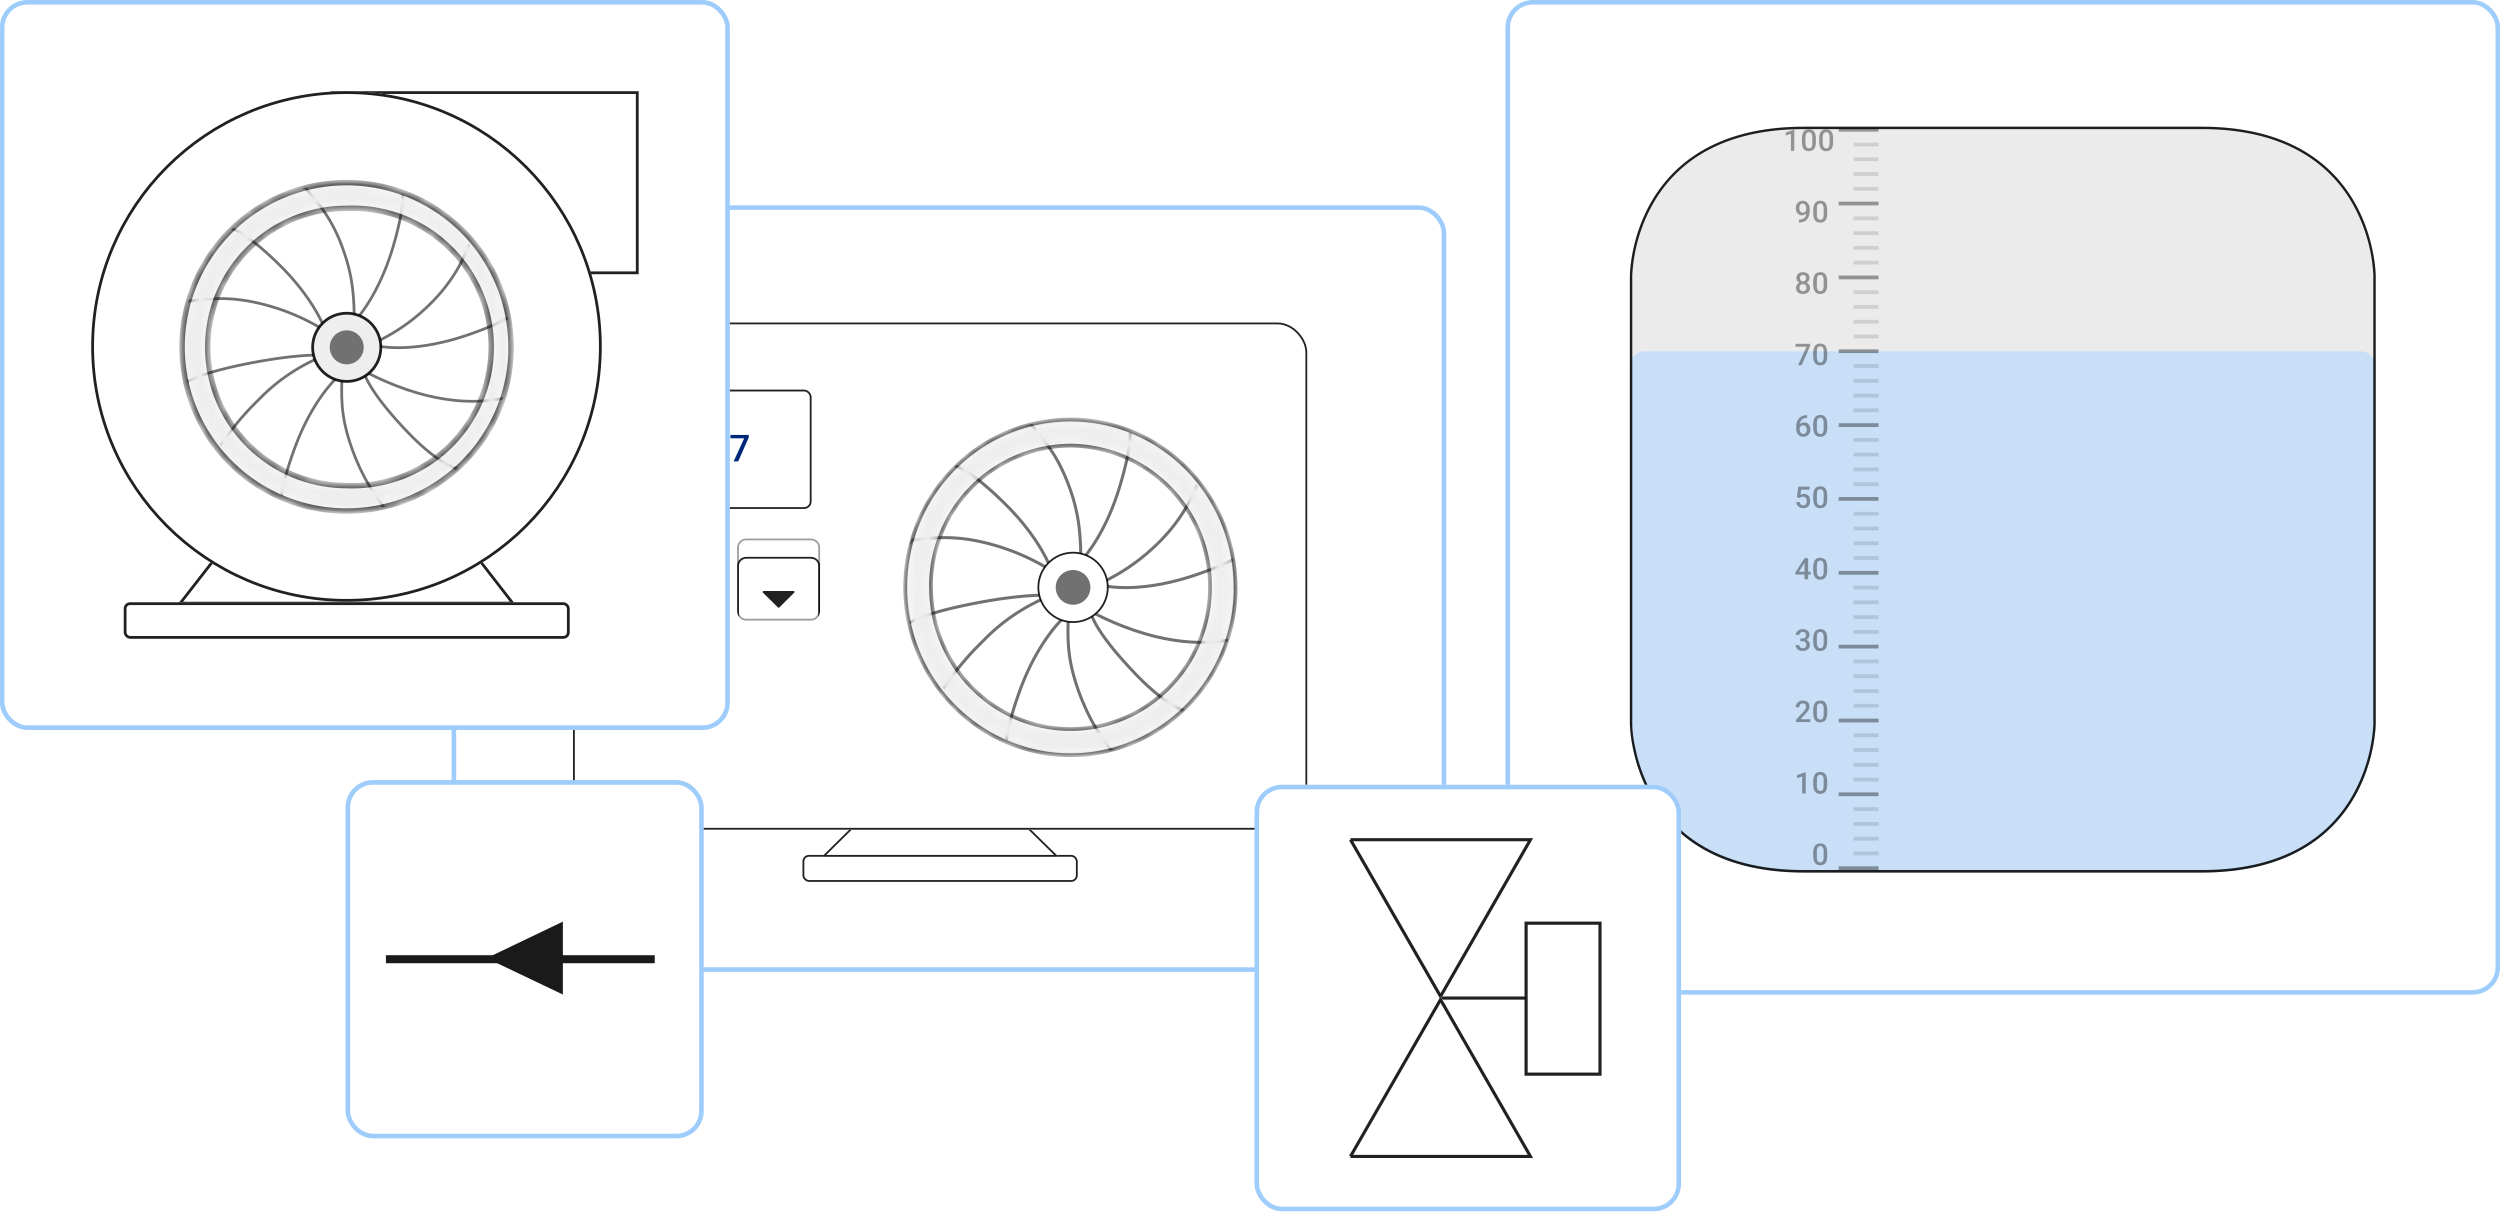<svg xmlns="http://www.w3.org/2000/svg" width="206" height="100" fill="none" viewBox="0 0 206 100">
  <g class="SCADA-high-perf-section">
    <g class="tank" style="transform-box: content-box;" transform-origin="right top">
      <animate xmlns="http://www.w3.org/2000/svg" attributeName="opacity" values="0;1" dur="01s" repeatCount="1" calcMode="spline" keyTimes="0;1" keySplines="0.5 0.35 0.15 1" additive="replace" fill="freeze"/>
      <animateTransform xmlns="http://www.w3.org/2000/svg" attributeName="transform" type="scale" values="0.5 0.5;1 1" dur="1s" repeatCount="1" calcMode="spline" keyTimes="0;1" keySplines="0.5 0.35 0.15 1" additive="sum" fill="freeze"/>
      <g class="Rectangle 2408">
        <rect width="81.95" height="81.95" x="124.05" fill="#fff" rx="2.26"/>
        <rect width="81.58" height="81.58" x="124.24" y=".19" stroke="#3E9AF8" stroke-opacity=".5" stroke-width=".38" rx="2.07"/>
      </g>
      <path fill="#EBEBEB" d="M134.3 22.73s0-12.3 14.34-12.3h32.78c14.34 0 14.34 12.3 14.34 12.3V59.6s0 12.29-14.34 12.29h-32.78c-14.34 0-14.34-12.3-14.34-12.3V22.74Z" class="shell"/>
      <path fill="#C8DFF7" d="M134.3 30.18c0-.68.55-1.23 1.23-1.23h59c.68 0 1.23.55 1.23 1.23V59.6s0 12.29-14.34 12.29h-32.78c-14.34 0-14.34-12.3-14.34-12.3v-29.4Z" class="shell"/>
      <path fill="#000" fill-opacity=".87" fill-rule="evenodd" d="M195.56 22.73v-.14l-.03-.38a13.4 13.4 0 0 0-1.74-5.53c-1.75-3-5.27-6.04-12.37-6.04h-32.78c-7.1 0-10.62 3.03-12.37 6.04a13.39 13.39 0 0 0-1.77 6.01v37.05a9.3 9.3 0 0 0 .22 1.75 13.4 13.4 0 0 0 1.55 4.16c1.75 3 5.27 6.04 12.37 6.04h32.78c7.1 0 10.62-3.03 12.37-6.04a13.4 13.4 0 0 0 1.77-5.91V22.73Zm.2 36.88s0 12.29-14.34 12.29h-32.78c-14.34 0-14.34-12.3-14.34-12.3V22.74s0-12.3 14.34-12.3h32.78c14.34 0 14.34 12.3 14.34 12.3V59.6Z" class="shell (Stroke)" clip-rule="evenodd"/>
      <g class="scale">
        <line x1="151.51" x2="154.79" y1="10.69" y2="10.69" stroke="#000" stroke-opacity=".38" stroke-width=".31" class="Line 53"/>
        <line x1="152.74" x2="154.79" y1="11.91" y2="11.91" stroke="#000" stroke-opacity=".12" stroke-width=".31" class="Line 52"/>
        <line x1="152.74" x2="154.79" y1="13.12" y2="13.12" stroke="#000" stroke-opacity=".12" stroke-width=".31" class="Line 51"/>
        <line x1="152.74" x2="154.79" y1="14.34" y2="14.34" stroke="#000" stroke-opacity=".12" stroke-width=".31" class="Line 50"/>
        <line x1="152.74" x2="154.79" y1="15.56" y2="15.56" stroke="#000" stroke-opacity=".12" stroke-width=".31" class="Line 49"/>
        <line x1="151.51" x2="154.79" y1="16.77" y2="16.77" stroke="#000" stroke-opacity=".38" stroke-width=".31" class="Line 40"/>
        <line x1="152.74" x2="154.79" y1="17.99" y2="17.99" stroke="#000" stroke-opacity=".12" stroke-width=".31" class="Line 46"/>
        <line x1="152.74" x2="154.79" y1="19.21" y2="19.21" stroke="#000" stroke-opacity=".12" stroke-width=".31" class="Line 45"/>
        <line x1="152.74" x2="154.79" y1="20.42" y2="20.42" stroke="#000" stroke-opacity=".12" stroke-width=".31" class="Line 48"/>
        <line x1="152.74" x2="154.79" y1="21.64" y2="21.64" stroke="#000" stroke-opacity=".12" stroke-width=".31" class="Line 44"/>
        <line x1="151.51" x2="154.79" y1="22.86" y2="22.86" stroke="#000" stroke-opacity=".38" stroke-width=".31" class="Line 40"/>
        <line x1="152.74" x2="154.79" y1="24.08" y2="24.08" stroke="#000" stroke-opacity=".12" stroke-width=".31" class="Line 46"/>
        <line x1="152.74" x2="154.79" y1="25.29" y2="25.29" stroke="#000" stroke-opacity=".12" stroke-width=".31" class="Line 45"/>
        <line x1="152.74" x2="154.79" y1="26.51" y2="26.51" stroke="#000" stroke-opacity=".12" stroke-width=".31" class="Line 48"/>
        <line x1="152.74" x2="154.79" y1="27.73" y2="27.73" stroke="#000" stroke-opacity=".12" stroke-width=".31" class="Line 44"/>
        <line x1="151.51" x2="154.79" y1="28.94" y2="28.94" stroke="#000" stroke-opacity=".38" stroke-width=".31" class="Line 40"/>
        <line x1="152.74" x2="154.79" y1="30.16" y2="30.16" stroke="#000" stroke-opacity=".12" stroke-width=".31" class="Line 46"/>
        <line x1="152.74" x2="154.79" y1="31.38" y2="31.38" stroke="#000" stroke-opacity=".12" stroke-width=".31" class="Line 45"/>
        <line x1="152.74" x2="154.79" y1="32.6" y2="32.6" stroke="#000" stroke-opacity=".12" stroke-width=".31" class="Line 48"/>
        <line x1="152.74" x2="154.79" y1="33.81" y2="33.81" stroke="#000" stroke-opacity=".12" stroke-width=".31" class="Line 44"/>
        <line x1="151.51" x2="154.79" y1="35.03" y2="35.03" stroke="#000" stroke-opacity=".38" stroke-width=".31" class="Line 40"/>
        <line x1="152.74" x2="154.79" y1="36.25" y2="36.25" stroke="#000" stroke-opacity=".12" stroke-width=".31" class="Line 46"/>
        <line x1="152.74" x2="154.79" y1="37.46" y2="37.46" stroke="#000" stroke-opacity=".12" stroke-width=".31" class="Line 45"/>
        <line x1="152.74" x2="154.79" y1="38.68" y2="38.68" stroke="#000" stroke-opacity=".12" stroke-width=".31" class="Line 48"/>
        <line x1="152.74" x2="154.79" y1="39.9" y2="39.9" stroke="#000" stroke-opacity=".12" stroke-width=".31" class="Line 44"/>
        <line x1="151.51" x2="154.79" y1="41.11" y2="41.11" stroke="#000" stroke-opacity=".38" stroke-width=".31" class="Line 40"/>
        <line x1="152.74" x2="154.79" y1="42.33" y2="42.33" stroke="#000" stroke-opacity=".12" stroke-width=".31" class="Line 46"/>
        <line x1="152.74" x2="154.79" y1="43.55" y2="43.55" stroke="#000" stroke-opacity=".12" stroke-width=".31" class="Line 45"/>
        <line x1="152.74" x2="154.79" y1="44.77" y2="44.77" stroke="#000" stroke-opacity=".12" stroke-width=".31" class="Line 48"/>
        <line x1="152.74" x2="154.79" y1="45.98" y2="45.98" stroke="#000" stroke-opacity=".12" stroke-width=".31" class="Line 44"/>
        <line x1="151.51" x2="154.79" y1="47.2" y2="47.2" stroke="#000" stroke-opacity=".38" stroke-width=".31" class="Line 40"/>
        <line x1="152.74" x2="154.79" y1="48.42" y2="48.42" stroke="#000" stroke-opacity=".12" stroke-width=".31" class="Line 46"/>
        <line x1="152.74" x2="154.79" y1="49.63" y2="49.63" stroke="#000" stroke-opacity=".12" stroke-width=".31" class="Line 45"/>
        <line x1="152.74" x2="154.79" y1="50.85" y2="50.85" stroke="#000" stroke-opacity=".12" stroke-width=".31" class="Line 48"/>
        <line x1="152.74" x2="154.79" y1="52.07" y2="52.07" stroke="#000" stroke-opacity=".12" stroke-width=".31" class="Line 44"/>
        <line x1="151.51" x2="154.79" y1="53.28" y2="53.28" stroke="#000" stroke-opacity=".38" stroke-width=".31" class="Line 40"/>
        <line x1="152.74" x2="154.79" y1="54.5" y2="54.5" stroke="#000" stroke-opacity=".12" stroke-width=".31" class="Line 46"/>
        <line x1="152.74" x2="154.79" y1="55.72" y2="55.72" stroke="#000" stroke-opacity=".12" stroke-width=".31" class="Line 45"/>
        <line x1="152.74" x2="154.79" y1="56.94" y2="56.94" stroke="#000" stroke-opacity=".12" stroke-width=".31" class="Line 48"/>
        <line x1="152.74" x2="154.79" y1="58.15" y2="58.15" stroke="#000" stroke-opacity=".12" stroke-width=".31" class="Line 44"/>
        <line x1="151.51" x2="154.79" y1="59.37" y2="59.37" stroke="#000" stroke-opacity=".38" stroke-width=".31" class="Line 40"/>
        <line x1="152.74" x2="154.79" y1="60.59" y2="60.59" stroke="#000" stroke-opacity=".12" stroke-width=".31" class="Line 46"/>
        <line x1="152.74" x2="154.79" y1="61.8" y2="61.8" stroke="#000" stroke-opacity=".12" stroke-width=".31" class="Line 45"/>
        <line x1="152.74" x2="154.79" y1="63.02" y2="63.02" stroke="#000" stroke-opacity=".12" stroke-width=".31" class="Line 48"/>
        <line x1="152.74" x2="154.79" y1="64.24" y2="64.24" stroke="#000" stroke-opacity=".12" stroke-width=".31" class="Line 44"/>
        <line x1="151.51" x2="154.79" y1="65.45" y2="65.45" stroke="#000" stroke-opacity=".38" stroke-width=".31" class="Line 40"/>
        <line x1="152.74" x2="154.79" y1="66.67" y2="66.67" stroke="#000" stroke-opacity=".12" stroke-width=".31" class="Line 46"/>
        <line x1="152.74" x2="154.79" y1="67.89" y2="67.89" stroke="#000" stroke-opacity=".12" stroke-width=".31" class="Line 45"/>
        <line x1="152.74" x2="154.79" y1="69.11" y2="69.11" stroke="#000" stroke-opacity=".12" stroke-width=".31" class="Line 48"/>
        <line x1="152.74" x2="154.79" y1="70.32" y2="70.32" stroke="#000" stroke-opacity=".12" stroke-width=".31" class="Line 44"/>
        <line x1="151.51" x2="154.79" y1="71.54" y2="71.54" stroke="#000" stroke-opacity=".38" stroke-width=".31" class="Line 40"/>
        <path fill="#000" fill-opacity=".38" d="M147.85 10.68v1.75h-.28v-1.4l-.43.14v-.24l.68-.25h.03Zm1.78.73v.29c0 .13-.02.25-.04.35a.62.62 0 0 1-.12.23.45.45 0 0 1-.18.13.67.67 0 0 1-.43.02.47.47 0 0 1-.28-.23.83.83 0 0 1-.07-.21 1.38 1.38 0 0 1-.03-.3v-.28c0-.14.02-.25.04-.35.03-.1.07-.17.12-.23a.4.4 0 0 1 .18-.13.65.65 0 0 1 .23-.04c.07 0 .14 0 .2.03a.44.44 0 0 1 .27.22.7.7 0 0 1 .08.21c.02.09.03.18.03.3Zm-.3.33v-.55l-.04-.14a.27.27 0 0 0-.06-.1.2.2 0 0 0-.08-.04.27.27 0 0 0-.1-.02c-.04 0-.08 0-.12.03a.22.22 0 0 0-.09.08.43.43 0 0 0-.05.15l-.02.22v.37l.01.18.04.14c.02.04.03.07.06.1l.08.05.1.02.12-.03a.22.22 0 0 0 .09-.08.46.46 0 0 0 .05-.16l.02-.22Zm1.72-.33v.29c0 .13-.01.25-.04.35a.62.62 0 0 1-.11.23.45.45 0 0 1-.19.13.67.67 0 0 1-.43.02.47.47 0 0 1-.27-.23.83.83 0 0 1-.08-.21 1.38 1.38 0 0 1-.03-.3v-.28c0-.14.02-.25.04-.35.03-.1.07-.17.12-.23.05-.06.11-.1.18-.13a.65.65 0 0 1 .24-.04.4.4 0 0 1 .19.03.44.44 0 0 1 .28.22.7.7 0 0 1 .07.21c.02.09.03.18.03.3Zm-.29.33v-.37l-.01-.18c0-.06-.02-.1-.04-.14a.27.27 0 0 0-.05-.1.2.2 0 0 0-.08-.04.27.27 0 0 0-.1-.02c-.05 0-.09 0-.12.03a.22.22 0 0 0-.1.08.43.43 0 0 0-.05.15l-.02.22v.37c0 .07 0 .13.02.18 0 .06.02.1.03.14l.06.1.08.05.1.02c.05 0 .09-.01.12-.03a.22.22 0 0 0 .09-.08.46.46 0 0 0 .05-.16l.02-.22Z" class="100"/>
        <path fill="#000" fill-opacity=".38" d="M148.23 18.09h.03c.1 0 .2-.02.27-.05a.44.44 0 0 0 .28-.3.88.88 0 0 0 .02-.23v-.3a.7.7 0 0 0-.02-.19.38.38 0 0 0-.06-.14.27.27 0 0 0-.1-.08.23.23 0 0 0-.1-.03.24.24 0 0 0-.12.03.26.26 0 0 0-.1.08.4.4 0 0 0-.05.12.55.55 0 0 0 0 .29.4.4 0 0 0 .06.11c.02.04.05.07.08.09a.3.3 0 0 0 .25 0 .33.33 0 0 0 .16-.17.32.32 0 0 0 .03-.11l.11.03a.4.4 0 0 1-.04.18.56.56 0 0 1-.26.28.5.5 0 0 1-.41 0 .46.46 0 0 1-.16-.14.57.57 0 0 1-.09-.18.8.8 0 0 1 0-.46.57.57 0 0 1 .12-.2.5.5 0 0 1 .18-.13.57.57 0 0 1 .24-.05c.09 0 .17.02.24.06a.5.5 0 0 1 .18.15.7.7 0 0 1 .12.23c.02.08.03.18.03.27v.1c0 .1 0 .2-.03.3a.97.97 0 0 1-.09.27.71.71 0 0 1-.4.36c-.1.03-.21.05-.34.05h-.03v-.24Zm2.33-.8v.3c0 .13-.01.24-.04.34a.61.61 0 0 1-.11.24.46.46 0 0 1-.19.13.68.68 0 0 1-.43.02.47.47 0 0 1-.27-.23.8.8 0 0 1-.08-.22 1.38 1.38 0 0 1-.03-.29v-.28c0-.14.02-.26.05-.35a.6.6 0 0 1 .11-.23c.05-.06.11-.1.18-.14a.65.65 0 0 1 .24-.04c.07 0 .13.01.19.03a.46.46 0 0 1 .28.22 1.36 1.36 0 0 1 .1.5Zm-.29.33v-.55l-.05-.14a.29.29 0 0 0-.05-.09.2.2 0 0 0-.08-.05.28.28 0 0 0-.1-.02.21.21 0 0 0-.12.03.22.22 0 0 0-.1.08.45.45 0 0 0-.05.15l-.01.22v.56l.04.14.06.09.08.05.1.02c.05 0 .09 0 .12-.03a.22.22 0 0 0 .1-.08.46.46 0 0 0 .04-.15c.02-.07.02-.14.02-.23Z" class="90"/>
        <path fill="#000" fill-opacity=".38" d="M149.14 23.72a.5.5 0 0 1-.07.28.47.47 0 0 1-.21.17.72.72 0 0 1-.3.05c-.1 0-.2-.02-.29-.05a.47.47 0 0 1-.2-.17.47.47 0 0 1-.08-.28.45.45 0 0 1 .16-.35.56.56 0 0 1 .19-.1.73.73 0 0 1 .22-.03.7.7 0 0 1 .3.06c.09.04.16.1.2.17.06.07.08.16.08.25Zm-.29-.01a.32.32 0 0 0-.03-.16.26.26 0 0 0-.1-.1.3.3 0 0 0-.16-.03.3.3 0 0 0-.15.03.26.26 0 0 0-.1.1.33.33 0 0 0-.03.16c0 .06.01.1.03.15.03.04.06.08.1.1.05.02.1.03.16.03s.1 0 .15-.03a.24.24 0 0 0 .1-.1c.02-.04.03-.1.03-.15Zm.25-.8a.4.4 0 0 1-.07.23.47.47 0 0 1-.19.17.64.64 0 0 1-.27.05c-.1 0-.2-.02-.28-.05a.47.47 0 0 1-.2-.17.4.4 0 0 1-.06-.23.44.44 0 0 1 .26-.43.65.65 0 0 1 .28-.05c.1 0 .2.02.27.05.08.04.15.1.2.17.04.07.06.16.06.26Zm-.29.01c0-.05 0-.1-.03-.14a.22.22 0 0 0-.08-.09.25.25 0 0 0-.13-.03c-.05 0-.1 0-.13.03a.22.22 0 0 0-.09.09.3.3 0 0 0-.03.14c0 .05.01.1.03.14.02.04.05.07.09.1.03.02.08.03.13.03s.1-.01.13-.04a.23.23 0 0 0 .08-.09.31.31 0 0 0 .03-.14Zm1.75.26v.28c0 .14-.01.26-.04.36a.61.61 0 0 1-.11.23.46.46 0 0 1-.19.13.68.68 0 0 1-.43.02.47.47 0 0 1-.27-.23.8.8 0 0 1-.08-.22 1.38 1.38 0 0 1-.03-.29v-.28c0-.14.02-.25.05-.35a.6.6 0 0 1 .11-.23c.05-.06.11-.1.18-.13a.65.65 0 0 1 .24-.04c.07 0 .13 0 .19.02a.46.46 0 0 1 .28.23 1.23 1.23 0 0 1 .1.5Zm-.29.33v-.56l-.05-.13a.29.29 0 0 0-.05-.1.2.2 0 0 0-.08-.05.28.28 0 0 0-.1-.01c-.05 0-.09 0-.12.02a.22.22 0 0 0-.1.08.45.45 0 0 0-.05.15l-.01.23v.55l.04.14.06.1a.2.2 0 0 0 .08.05l.1.01c.05 0 .09 0 .12-.02a.22.22 0 0 0 .1-.09.46.46 0 0 0 .04-.15c.02-.06.02-.14.02-.22Z" class="80"/>
        <path fill="#000" fill-opacity=".38" d="M149.16 28.33v.16l-.7 1.6h-.3l.7-1.52h-.91v-.24h1.21Zm1.4.73v.29c0 .13-.01.25-.04.35a.61.61 0 0 1-.11.23.46.46 0 0 1-.19.13.68.68 0 0 1-.43.02.47.47 0 0 1-.27-.23.8.8 0 0 1-.08-.21 1.38 1.38 0 0 1-.03-.3v-.28c0-.14.02-.25.05-.35a.6.6 0 0 1 .11-.23c.05-.06.11-.1.18-.13a.65.65 0 0 1 .24-.04c.07 0 .13.01.19.03a.46.46 0 0 1 .28.22 1.32 1.32 0 0 1 .1.51Zm-.29.33v-.55l-.05-.14a.29.29 0 0 0-.05-.1.2.2 0 0 0-.08-.04.28.28 0 0 0-.1-.02c-.05 0-.09 0-.12.03a.22.22 0 0 0-.1.08.45.45 0 0 0-.05.15l-.01.22v.55l.04.14.06.1a.2.2 0 0 0 .08.05l.1.02c.05 0 .09-.01.12-.03a.22.22 0 0 0 .1-.08.46.46 0 0 0 .04-.16c.02-.06.02-.13.02-.22Z" class="70"/>
        <path fill="#000" fill-opacity=".38" d="M148.87 34.2h.04v.24h-.02c-.1 0-.2.02-.27.05a.5.5 0 0 0-.18.13.56.56 0 0 0-.11.2.8.8 0 0 0-.04.24v.27c0 .07.01.13.03.19.01.05.03.1.06.13a.3.3 0 0 0 .1.08.2.2 0 0 0 .11.03.26.26 0 0 0 .21-.1.36.36 0 0 0 .06-.12.5.5 0 0 0 0-.28.35.35 0 0 0-.06-.11.25.25 0 0 0-.21-.1.3.3 0 0 0-.16.03.34.34 0 0 0-.1.1.27.27 0 0 0-.05.14l-.12-.03.05-.2a.45.45 0 0 1 .26-.25.53.53 0 0 1 .2-.03.44.44 0 0 1 .38.18.75.75 0 0 1 .09.64.55.55 0 0 1-.13.19.5.5 0 0 1-.17.12.59.59 0 0 1-.24.05.56.56 0 0 1-.25-.05.56.56 0 0 1-.19-.15.7.7 0 0 1-.12-.22.86.86 0 0 1-.03-.26v-.12c0-.14.01-.26.05-.38a.92.92 0 0 1 .15-.31.72.72 0 0 1 .27-.21.91.91 0 0 1 .4-.08Zm1.7.75v.28c0 .14-.02.26-.05.35a.61.61 0 0 1-.11.24.46.46 0 0 1-.19.13.68.68 0 0 1-.43.02.47.47 0 0 1-.27-.23.8.8 0 0 1-.08-.22 1.38 1.38 0 0 1-.03-.29v-.28c0-.14.02-.26.05-.35a.6.6 0 0 1 .11-.23c.05-.06.11-.1.18-.13a.65.65 0 0 1 .24-.05c.07 0 .13.01.19.03a.46.46 0 0 1 .28.23c.03.05.06.12.07.2.02.09.03.19.03.3Zm-.3.32v-.55l-.05-.14a.29.29 0 0 0-.05-.09.2.2 0 0 0-.08-.05.28.28 0 0 0-.1-.02.21.21 0 0 0-.12.03.22.22 0 0 0-.1.08.45.45 0 0 0-.05.15l-.01.22v.56l.04.14.06.09.08.05.1.02c.05 0 .09 0 .12-.03a.22.22 0 0 0 .1-.08.46.46 0 0 0 .04-.15c.02-.07.02-.14.02-.23Z" class="60"/>
        <path fill="#000" fill-opacity=".38" d="m148.3 41.04-.23-.06.1-.88h.94v.25h-.7l-.05.43a.56.56 0 0 1 .28-.08c.08 0 .15.02.22.05.06.02.12.06.16.11.05.05.08.11.1.19a.77.77 0 0 1 0 .47.5.5 0 0 1-.28.31.71.71 0 0 1-.46.01.5.5 0 0 1-.36-.47h.28l.05.15.1.1a.3.3 0 0 0 .14.02c.05 0 .1 0 .13-.02a.23.23 0 0 0 .08-.08.33.33 0 0 0 .06-.11.56.56 0 0 0 0-.29.3.3 0 0 0-.06-.1.25.25 0 0 0-.1-.08.33.33 0 0 0-.14-.03.34.34 0 0 0-.16.03.52.52 0 0 0-.1.08Zm2.26-.21v.28c0 .14-.01.26-.04.36a.61.61 0 0 1-.11.23.46.46 0 0 1-.19.13.68.68 0 0 1-.43.02.47.47 0 0 1-.27-.23.8.8 0 0 1-.08-.22 1.38 1.38 0 0 1-.03-.29v-.28c0-.14.02-.25.05-.35a.6.6 0 0 1 .11-.23c.05-.06.11-.1.18-.13a.65.65 0 0 1 .24-.04c.07 0 .13 0 .19.02a.46.46 0 0 1 .28.23 1.23 1.23 0 0 1 .1.5Zm-.29.33v-.56l-.05-.13a.29.29 0 0 0-.05-.1.2.2 0 0 0-.08-.05.28.28 0 0 0-.1-.01c-.05 0-.09 0-.12.02a.22.22 0 0 0-.1.09.45.45 0 0 0-.05.14l-.01.23v.55l.04.14.06.1.08.05.1.01c.05 0 .09 0 .12-.02a.22.22 0 0 0 .1-.09.46.46 0 0 0 .04-.15c.02-.06.02-.14.02-.22Z" class="50"/>
        <path fill="#000" fill-opacity=".38" d="M149.2 47.11v.23h-1.26v-.17l.75-1.18h.23l-.25.42-.43.7h.96Zm-.21-1.12v1.74h-.3V46h.3Zm1.57.72V47c0 .14-.01.25-.04.35a.61.61 0 0 1-.11.23.46.46 0 0 1-.19.14.68.68 0 0 1-.43.02.47.47 0 0 1-.27-.24.8.8 0 0 1-.08-.21 1.38 1.38 0 0 1-.03-.3v-.28c0-.13.02-.25.05-.35a.6.6 0 0 1 .11-.23c.05-.06.11-.1.18-.13a.65.65 0 0 1 .24-.04c.07 0 .13.01.19.03a.46.46 0 0 1 .28.22 1.32 1.32 0 0 1 .1.51Zm-.29.33v-.55l-.05-.14a.29.29 0 0 0-.05-.1.2.2 0 0 0-.08-.04.28.28 0 0 0-.1-.02c-.05 0-.09 0-.12.03a.22.22 0 0 0-.1.08.45.45 0 0 0-.05.15l-.01.22v.56l.04.13.06.1.08.05.1.02c.05 0 .09-.01.12-.03a.23.23 0 0 0 .1-.08.46.46 0 0 0 .04-.16c.02-.06.02-.13.02-.22Z" class="40"/>
        <path fill="#000" fill-opacity=".38" d="M148.34 52.61h.17a.4.4 0 0 0 .17-.03.23.23 0 0 0 .1-.1.3.3 0 0 0 .03-.14.3.3 0 0 0-.03-.14.2.2 0 0 0-.09-.1.3.3 0 0 0-.15-.03.3.3 0 0 0-.14.04.23.23 0 0 0-.13.21h-.3a.4.4 0 0 1 .08-.24.5.5 0 0 1 .2-.17.64.64 0 0 1 .29-.07c.11 0 .2.02.3.06.08.04.14.1.2.17a.5.5 0 0 1 .06.27l-.03.15a.44.44 0 0 1-.1.14.55.55 0 0 1-.18.1.67.67 0 0 1-.23.04h-.22v-.16Zm0 .23v-.16h.22c.1 0 .19.01.26.04a.4.4 0 0 1 .18.1.5.5 0 0 1 .1.14.52.52 0 0 1-.01.39.44.44 0 0 1-.13.16.55.55 0 0 1-.19.1.78.78 0 0 1-.45 0 .58.58 0 0 1-.18-.1.45.45 0 0 1-.13-.15.48.48 0 0 1-.05-.21h.3c0 .05 0 .1.03.13.02.04.06.07.1.1l.15.03c.06 0 .12-.01.16-.03a.23.23 0 0 0 .1-.1.3.3 0 0 0 .04-.15.31.31 0 0 0-.04-.17.23.23 0 0 0-.12-.1.44.44 0 0 0-.17-.02h-.17Zm2.22-.24v.28c0 .14-.01.26-.04.35a.61.61 0 0 1-.11.24.46.46 0 0 1-.19.13.68.68 0 0 1-.43.02.47.47 0 0 1-.27-.23.8.8 0 0 1-.08-.22 1.38 1.38 0 0 1-.03-.29v-.28c0-.14.02-.26.05-.35a.6.6 0 0 1 .11-.23c.05-.06.11-.1.18-.13a.65.65 0 0 1 .24-.05c.07 0 .13.01.19.03a.46.46 0 0 1 .28.23c.03.05.06.12.07.2.02.1.03.19.03.3Zm-.29.32v-.55l-.05-.14a.29.29 0 0 0-.05-.09.2.2 0 0 0-.08-.05.28.28 0 0 0-.1-.02.21.21 0 0 0-.12.03.22.22 0 0 0-.1.08.45.45 0 0 0-.05.15l-.01.22v.56l.04.14.06.1.08.04.1.02c.05 0 .09 0 .12-.03a.22.22 0 0 0 .1-.08.46.46 0 0 0 .04-.15c.02-.07.02-.14.02-.23Z" class="30"/>
        <path fill="#000" fill-opacity=".38" d="M149.17 59.27v.23H148v-.2l.57-.62.15-.18.07-.14a.36.36 0 0 0 .03-.12c0-.06-.02-.1-.04-.15a.23.23 0 0 0-.09-.1.26.26 0 0 0-.14-.03.3.3 0 0 0-.16.04.26.26 0 0 0-.1.12.4.4 0 0 0-.03.16h-.3c0-.1.03-.2.08-.27a.5.5 0 0 1 .2-.2c.08-.06.2-.08.31-.08.12 0 .22.02.3.06.09.04.15.1.19.16.04.08.06.16.06.26 0 .05 0 .1-.02.16a.78.78 0 0 1-.08.16l-.11.16-.15.16-.38.42h.81Zm1.4-.79v.29c0 .13-.02.25-.05.35a.61.61 0 0 1-.11.23.46.46 0 0 1-.19.13.68.68 0 0 1-.43.02.47.47 0 0 1-.27-.23.8.8 0 0 1-.08-.22 1.38 1.38 0 0 1-.03-.28v-.29c0-.14.02-.25.05-.35a.6.6 0 0 1 .11-.23c.05-.06.11-.1.18-.13a.65.65 0 0 1 .24-.04c.07 0 .13 0 .19.02a.46.46 0 0 1 .28.23 1.23 1.23 0 0 1 .1.5Zm-.3.33v-.56l-.05-.13a.29.29 0 0 0-.05-.1.2.2 0 0 0-.08-.05.28.28 0 0 0-.1-.01c-.05 0-.09 0-.12.02a.22.22 0 0 0-.1.09.45.45 0 0 0-.05.14l-.01.23v.55l.04.14.06.1.08.05.1.01c.05 0 .09 0 .12-.02a.22.22 0 0 0 .1-.09.46.46 0 0 0 .04-.15c.02-.06.02-.14.02-.22Z" class="20"/>
        <path fill="#000" fill-opacity=".38" d="M148.79 63.63v1.75h-.29v-1.4l-.43.14v-.24l.69-.25h.03Zm1.77.73v.29c0 .14-.01.25-.04.35a.61.61 0 0 1-.11.23.46.46 0 0 1-.19.14.68.68 0 0 1-.43.02.47.47 0 0 1-.27-.24.8.8 0 0 1-.08-.21 1.38 1.38 0 0 1-.03-.3v-.28c0-.13.02-.25.05-.34a.6.6 0 0 1 .11-.24c.05-.06.11-.1.18-.13a.65.65 0 0 1 .24-.04c.07 0 .13.01.19.03a.46.46 0 0 1 .28.22 1.36 1.36 0 0 1 .1.5Zm-.29.33v-.55l-.05-.14a.29.29 0 0 0-.05-.1.2.2 0 0 0-.08-.04.28.28 0 0 0-.1-.02.21.21 0 0 0-.12.03.22.22 0 0 0-.1.08.45.45 0 0 0-.05.15l-.01.22v.56l.04.13.06.1.08.05.1.02c.05 0 .09-.01.12-.03a.22.22 0 0 0 .1-.08.46.46 0 0 0 .04-.16c.02-.06.02-.13.02-.22Z" class="10"/>
        <path fill="#000" fill-opacity=".38" d="M150.56 70.25v.28c0 .14-.01.26-.04.35a.61.61 0 0 1-.11.24.46.46 0 0 1-.19.13.68.68 0 0 1-.43.02.47.47 0 0 1-.27-.23.8.8 0 0 1-.08-.22 1.38 1.38 0 0 1-.03-.29v-.28c0-.14.02-.26.05-.35a.6.6 0 0 1 .11-.23c.05-.06.11-.1.18-.13a.64.64 0 0 1 .24-.04c.07 0 .13 0 .19.02a.46.46 0 0 1 .28.23.6.6 0 0 1 .07.2c.02.1.03.19.03.3Zm-.29.32v-.55l-.05-.14a.29.29 0 0 0-.05-.09.2.2 0 0 0-.08-.05.28.28 0 0 0-.1-.02.21.21 0 0 0-.12.03.22.22 0 0 0-.1.08.45.45 0 0 0-.05.15l-.01.22v.56l.04.14.06.1.08.04c.03.02.06.02.1.02.05 0 .09 0 .12-.03a.22.22 0 0 0 .1-.08.46.46 0 0 0 .04-.15c.02-.06.02-.14.02-.23Z" class="0"/>
      </g>
    </g>
    <g class="heat-pump" style="transform-box: content-box;" transform-origin="center">
      <animate xmlns="http://www.w3.org/2000/svg" attributeName="opacity" values="0;1" dur="1s" repeatCount="1" calcMode="spline" keyTimes="0;1" keySplines="0.5 0.35 0.15 1" additive="replace" fill="freeze"/>
      <animateTransform xmlns="http://www.w3.org/2000/svg" attributeName="transform" type="scale" values="0.5 0.5;1 1" dur="1s" repeatCount="1" calcMode="spline" keyTimes="0;1" keySplines="0.5 0.35 0.15 1" additive="sum" fill="freeze"/>
      <g class="Rectangle 2409">
        <rect width="81.95" height="63.16" x="37.21" y="16.92" fill="#fff" rx="2.26"/>
        <rect width="81.58" height="62.78" x="37.4" y="17.11" stroke="#3E9AF8" stroke-opacity=".5" stroke-width=".38" rx="2.07"/>
      </g>
      <g class="Heat Pump">
        <g class="Rectangle 2416">
          <rect width="22.69" height="2.23" x="66.12" y="70.45" fill="#fff" rx=".54"/>
          <rect width="22.53" height="2.07" x="66.2" y="70.52" stroke="#000" stroke-opacity=".87" stroke-width=".15" rx=".46"/>
        </g>
        <g class="Rectangle 2412">
          <path fill="#fff" d="M70.13 68.22H84.8l2.42 2.38h-19.5l2.41-2.38Z"/>
          <path stroke="#000" stroke-opacity=".87" stroke-width=".15" d="m67.9 70.52 2.26-2.23h14.61l2.27 2.23H67.9Z"/>
        </g>
        <g class="Rectangle 2524">
          <rect width="60.5" height="41.8" x="47.22" y="26.57" fill="#fff" rx="2.46"/>
          <rect width="60.35" height="41.64" x="47.29" y="26.65" stroke="#000" stroke-opacity=".87" stroke-width=".15" rx="2.38"/>
        </g>
        <g class="value-box">
          <rect width="13.61" height="9.83" x="53.27" y="32.11" fill="#fff" rx=".61"/>
          <rect width="13.46" height="9.68" x="53.34" y="32.18" stroke="#000" stroke-opacity=".87" stroke-width=".15" rx=".54"/>
          <path fill="#002878" d="M59.94 37.74v.28h-1.46v-.24l.7-.78.2-.23a.74.74 0 0 0 .09-.17.44.44 0 0 0-.01-.33.29.29 0 0 0-.11-.13.33.33 0 0 0-.18-.04.37.37 0 0 0-.2.05.33.33 0 0 0-.13.14.5.5 0 0 0-.04.21h-.36a.7.7 0 0 1 .08-.34c.06-.11.14-.2.25-.26.11-.06.25-.1.4-.1.15 0 .27.03.37.08.1.05.18.12.24.21a.69.69 0 0 1 .05.52.96.96 0 0 1-.1.2 3.58 3.58 0 0 1-.32.4l-.48.53h1.01Zm1.76-1.9v.2l-.87 1.98h-.38l.87-1.9h-1.13v-.28h1.51Z" class="27"/>
        </g>
        <g class="circle" filter="url(#a)">
          <g clip-path="url(#b)">
            <path fill="#fff" d="M60.74 43.62c0-.42.34-.76.75-.76h5.33c.41 0 .75.34.75.76v5.25c0 .42-.34.75-.75.75h-5.33a.75.75 0 0 1-.75-.75v-5.25Z"/>
            <g class="18px / arrow-18" filter="url(#c)">
              <path fill="#fff" d="M67.57 43.62a.75.75 0 0 0-.75-.76h-5.33a.75.75 0 0 0-.75.76v5.25c0 .42.34.75.75.75h5.33c.41 0 .75-.33.75-.75v-5.25Z"/>
              <path stroke="#000" stroke-opacity=".87" stroke-width=".15" d="M66.82 42.94h-5.33c-.37 0-.68.3-.68.68v5.25c0 .37.3.68.68.68h5.33c.37 0 .68-.3.68-.68v-5.25c0-.38-.3-.68-.68-.68Z"/>
              <path fill="#000" fill-opacity=".87" d="M65.4 45.68c.06 0 .1.08.05.13l-1.24 1.23a.08.08 0 0 1-.1 0l-1.25-1.23a.08.08 0 0 1 .06-.13h2.47Z" class="Vector"/>
            </g>
          </g>
          <path stroke="#000" stroke-opacity=".38" stroke-width=".15" d="M61.5 42.94h5.32c.37 0 .68.3.68.68v5.25c0 .37-.3.68-.68.68h-5.33a.68.68 0 0 1-.68-.68v-5.25c0-.38.3-.68.68-.68Z"/>
        </g>
        <g class="18px / arrow-18" filter="url(#d)">
          <path fill="#fff" d="M59.81 48.87c0 .42-.34.75-.75.75H53.8a.75.75 0 0 1-.75-.75v-5.25c0-.42.34-.76.75-.76h5.26c.41 0 .75.34.75.76v5.25Z"/>
          <path stroke="#000" stroke-opacity=".87" stroke-width=".15" d="M59.06 49.55H53.8a.68.68 0 0 1-.67-.68v-5.25c0-.38.3-.68.67-.68h5.26c.37 0 .67.3.67.68v5.25c0 .37-.3.68-.67.68Z"/>
          <path fill="#000" fill-opacity=".87" d="M57.65 46.8c.07 0 .1-.08.06-.12l-1.23-1.23a.08.08 0 0 0-.1 0l-1.23 1.23a.08.08 0 0 0 .06.13h2.44Z" class="Vector"/>
        </g>
        <g class="blower">
          <g class="Ellipse 1">
            <ellipse cx="88.21" cy="48.4" fill="#fff" rx="13.61" ry="13.83"/>
            <path stroke="#000" stroke-opacity=".12" stroke-width=".23" d="M101.7 48.4a13.6 13.6 0 0 1-13.5 13.7 13.6 13.6 0 0 1-13.5-13.7 13.6 13.6 0 0 1 13.5-13.72 13.6 13.6 0 0 1 13.5 13.72Z"/>
          </g>
          <g class="vent" clip-path="url(#e)">
            <g class="Group 1211">
              <path stroke="#727171" stroke-width=".25" d="M87.97 39.75c-1.04-2.68-2.31-3.86-3.03-4.8l-3.97.1-2.8 3.37c.23-.25 1.45-.01 4.48 2.93 3.03 2.94 4.12 5.62 4.28 6.6l2.13-1.43c0-2.09-.04-4.1-1.09-6.77Z" class="Vector 419"/>
              <path stroke="#727171" stroke-width=".25" d="M96.19 43.95c1.89-2.17 2.34-3.84 2.84-4.91l-1.93-3.47-4.28-.92c.33.09.68 1.28-.52 5.33-1.2 4.05-3.07 6.25-3.86 6.84l2.25 1.23a16.8 16.8 0 0 0 5.5-4.1Z" class="Vector 419"/>
            </g>
            <path stroke="#727171" stroke-width=".25" d="M97.5 52.85c2.86.3 4.5-.3 5.65-.52l1.72-3.57-1.72-4.03c.12.32-.65 1.3-4.65 2.65-4 1.36-6.88 1.1-7.82.8l-.49 2.37c1.86.95 4.45 2 7.31 2.3Z" class="Vector 419"/>
            <g class="Group 1213">
              <g class="Group 1209">
                <path stroke="#727171" stroke-width=".25" d="M81.02 52.8a23.39 23.39 0 0 0-3.8 4.76l1.73 3.57 4.22 1.17c-.32-.11-.6-1.32.83-5.3 1.43-3.96 3.43-6.06 4.25-6.6l-1.73-1.3a15.8 15.8 0 0 0-5.5 3.7Z" class="Vector 419"/>
                <path stroke="#727171" stroke-width=".25" d="M88.82 56.79c.95 2.71 2.05 4.1 2.74 5.05l3.96.04 2.92-3.26c-.24.24-1.94-.02-4.86-3.07-2.93-3.05-3.75-4.71-3.87-5.69l-1.67.5c-.07 2.08-.17 3.71.78 6.43Z" class="Vector 420"/>
              </g>
              <path stroke="#727171" stroke-width=".25" d="M80.78 44.63c-2.8-.61-4.5-.2-5.67-.12L73 47.87l1.25 4.19c-.09-.33.79-1.21 4.91-2.11 4.13-.9 7.49-1.11 8.39-.7l-.25-1.79a18.35 18.35 0 0 0-6.53-2.83Z" class="Vector 419"/>
            </g>
            <circle cx="88.42" cy="48.4" r="2.86" fill="#fff" stroke="#000" stroke-opacity=".87" stroke-width=".15" class="Ellipse 93"/>
            <circle cx="88.42" cy="48.4" r="1.43" fill="#727171" class="Ellipse 94"/>
          </g>
          <g class="Ellipse 2">
            <mask id="f" fill="#fff" class="f">
              <path d="M101.82 48.4c0 7.63-6.1 13.83-13.61 13.83-7.52 0-13.62-6.2-13.62-13.83 0-7.64 6.1-13.83 13.62-13.83 7.51 0 13.6 6.19 13.6 13.83Zm-25.1 0c0 6.44 5.14 11.67 11.49 11.67 6.34 0 11.49-5.23 11.49-11.67a11.6 11.6 0 0 0-11.5-11.68A11.59 11.59 0 0 0 76.71 48.4Z"/>
            </mask>
            <path fill="#EEE" stroke="#000" stroke-opacity=".87" stroke-width=".31" d="M101.82 48.4c0 7.63-6.1 13.83-13.61 13.83-7.52 0-13.62-6.2-13.62-13.83 0-7.64 6.1-13.83 13.62-13.83 7.51 0 13.6 6.19 13.6 13.83Zm-25.1 0c0 6.44 5.14 11.67 11.49 11.67 6.34 0 11.49-5.23 11.49-11.67a11.6 11.6 0 0 0-11.5-11.68A11.59 11.59 0 0 0 76.71 48.4Z" mask="url(#f)"/>
          </g>
        </g>
      </g>
    </g>
    <g class="water-pump" style="transform-box: content-box;" transform-origin="left top">
      <animate xmlns="http://www.w3.org/2000/svg" attributeName="opacity" values="0;1" dur="1s" repeatCount="1" calcMode="spline" keyTimes="0;1" keySplines="0.5 0.35 0.15 1" additive="replace" fill="freeze"/>
      <animateTransform xmlns="http://www.w3.org/2000/svg" attributeName="transform" type="scale" values="0.5 0.5;1 1" dur="1s" repeatCount="1" calcMode="spline" keyTimes="0;1" keySplines="0.5 0.35 0.15 1" additive="sum" fill="freeze"/>
      <g class="Rectangle 2408">
        <rect width="60.15" height="60.15" x="-.01" fill="#fff" rx="2.26"/>
        <rect width="59.77" height="59.77" x=".18" y=".19" stroke="#3E9AF8" stroke-opacity=".5" stroke-width=".38" rx="2.07"/>
      </g>
      <g class="Rectangle 2412">
        <path fill="#fff" d="M20.42 42.37H36.7l5.77 7.44H14.62l5.8-7.44Z"/>
        <path stroke="#000" stroke-opacity=".87" stroke-width=".23" d="m14.85 49.7 5.63-7.22h16.17l5.6 7.22h-27.4Z"/>
      </g>
      <g class="Rectangle 2416">
        <rect width="36.75" height="3.01" x="10.19" y="49.63" fill="#fff" rx=".52"/>
        <rect width="36.52" height="2.78" x="10.31" y="49.74" stroke="#000" stroke-opacity=".87" stroke-width=".23" rx=".41"/>
      </g>
      <g class="Rectangle 2790">
        <rect width="25.38" height="15.08" x="27.25" y="7.52" fill="#fff"/>
        <rect width="25.15" height="14.85" x="27.36" y="7.63" stroke="#000" stroke-opacity=".87" stroke-width=".23"/>
      </g>
      <g class="Ellipse 743">
        <circle cx="28.55" cy="28.55" r="21.03" fill="#fff"/>
        <circle cx="28.55" cy="28.55" r="20.92" stroke="#000" stroke-opacity=".87" stroke-width=".23"/>
      </g>
      <g class="Ellipse 1">
        <ellipse cx="28.57" cy="28.59" fill="#fff" rx="13.55" ry="13.52"/>
        <path stroke="#000" stroke-opacity=".12" stroke-width=".23" d="M42 28.59a13.43 13.43 0 0 1-26.88 0c0-7.4 6.02-13.41 13.45-13.41 7.42 0 13.44 6 13.44 13.4Z"/>
      </g>
      <g class="vent" clip-path="url(#g)">
        <g class="Group 1211">
          <path fill="#fff" stroke="#727171" stroke-width=".23" d="M28.13 20.15c-1.03-2.63-2.27-3.79-2.98-4.7l-3.89.1-2.74 3.3c.22-.25 1.42-.02 4.39 2.86 2.97 2.89 4.03 5.52 4.2 6.47l2.08-1.4c0-2.04-.04-4-1.07-6.63Z" class="Vector 419"/>
          <path fill="#fff" stroke="#727171" stroke-width=".23" d="M36.18 24.27c1.85-2.13 2.3-3.77 2.79-4.82l-1.9-3.4-4.19-.9c.32.09.67 1.25-.5 5.22-1.19 3.97-3.02 6.13-3.8 6.71l2.21 1.2a16.27 16.27 0 0 0 5.39-4.01Z" class="Vector 419"/>
        </g>
        <path fill="#fff" stroke="#727171" stroke-width=".23" d="M37.47 32.99c2.8.29 4.4-.3 5.54-.5l1.68-3.51L43 25.03c.12.31-.63 1.27-4.55 2.6s-6.75 1.08-7.67.79l-.48 2.31c1.83.94 4.36 1.97 7.17 2.26Z" class="Vector 419"/>
        <g class="Group 1213">
          <g class="Group 1209">
            <path fill="#fff" stroke="#727171" stroke-width=".23" d="M21.31 32.94a22.93 22.93 0 0 0-3.71 4.67l1.69 3.5 4.13 1.14c-.31-.1-.6-1.29.81-5.18 1.4-3.9 3.37-5.95 4.17-6.49l-1.7-1.27a15.49 15.49 0 0 0-5.39 3.63Z" class="Vector 419"/>
            <path fill="#fff" stroke="#727171" stroke-width=".23" d="M28.96 36.85c.93 2.66 2.01 4.01 2.68 4.96l3.89.03 2.86-3.2c-.23.24-1.9-.02-4.77-3-2.86-3-3.67-4.62-3.8-5.58l-1.62.49c-.08 2.04-.17 3.64.76 6.3Z" class="Vector 420"/>
          </g>
          <path fill="#fff" stroke="#727171" stroke-width=".23" d="M21.08 24.93c-2.76-.6-4.4-.2-5.56-.12l-2.07 3.3 1.23 4.1c-.08-.32.78-1.18 4.82-2.06 4.05-.88 7.34-1.1 8.22-.7l-.24-1.74a17.99 17.99 0 0 0-6.4-2.78Z" class="Vector 419"/>
        </g>
        <circle cx="28.57" cy="28.62" r="2.81" fill="#EEE" stroke="#000" stroke-opacity=".87" stroke-width=".23" class="Ellipse 93"/>
        <circle cx="28.57" cy="28.62" r="1.4" fill="#727171" class="Ellipse 94"/>
      </g>
      <g class="Ellipse 2">
        <mask id="h" fill="#fff" class="h">
          <path d="M42.12 28.59c0 7.47-6.07 13.52-13.55 13.52A13.54 13.54 0 0 1 15 28.6a13.55 13.55 0 0 1 27.11 0Zm-25 0c0 6.3 5.13 11.42 11.45 11.42a11.43 11.43 0 1 0 0-22.84A11.43 11.43 0 0 0 17.12 28.6Z"/>
        </mask>
        <path fill="#EEE" stroke="#000" stroke-opacity=".87" stroke-width=".45" d="M42.12 28.59c0 7.47-6.07 13.52-13.55 13.52A13.54 13.54 0 0 1 15 28.6a13.55 13.55 0 0 1 27.11 0Zm-25 0c0 6.3 5.13 11.42 11.45 11.42a11.43 11.43 0 1 0 0-22.84A11.43 11.43 0 0 0 17.12 28.6Z" mask="url(#h)"/>
      </g>
    </g>
    <g class="valve" style="transform-box: content-box;" transform-origin="center bottom">
      <animate xmlns="http://www.w3.org/2000/svg" attributeName="opacity" values="0;1" dur="1s" repeatCount="1" calcMode="spline" keyTimes="0;1" keySplines="0.5 0.35 0.15 1" additive="replace" fill="freeze"/>
      <animateTransform xmlns="http://www.w3.org/2000/svg" attributeName="transform" type="scale" values="0.5 0.5;1 1" dur="1s" repeatCount="1" calcMode="spline" keyTimes="0;1" keySplines="0.5 0.35 0.15 1" additive="sum" fill="freeze"/>
      <g class="Rectangle 2408">
        <rect width="35.15" height="35.15" x="103.38" y="64.66" fill="#fff" rx="2.26"/>
        <rect width="34.77" height="34.77" x="103.56" y="64.85" stroke="#3E9AF8" stroke-opacity=".5" stroke-width=".38" rx="2.07"/>
      </g>
      <path stroke="#000" stroke-opacity=".87" stroke-width=".26" d="M118.7 82.24h6.98" class="Line 43"/>
      <g class="Polygon 4">
        <path fill="#fff" d="m118.7 82.37 7.64-13.31h-15.29l7.65 13.3Z"/>
        <path stroke="#000" stroke-opacity=".87" stroke-width=".26" d="m111.28 69.19 7.42 12.91 7.41-12.91h-14.83Z"/>
      </g>
      <g class="Polygon 5">
        <path fill="#fff" d="m118.7 82.1 7.64 13.32h-15.29l7.65-13.31Z"/>
        <path stroke="#000" stroke-opacity=".87" stroke-width=".26" d="m111.28 95.29 7.42-12.92 7.41 12.92h-14.83Z"/>
      </g>
      <rect width="6.09" height="12.44" x="125.75" y="76.07" stroke="#000" stroke-opacity=".87" stroke-width=".26" class="Rectangle 2788"/>
    </g>
    <g class="connector" style="transform-box: content-box;" transform-origin="left bottom">
      <animate xmlns="http://www.w3.org/2000/svg" attributeName="opacity" values="0;1" dur="1s" repeatCount="1" calcMode="spline" keyTimes="0;1" keySplines="0.5 0.35 0.15 1" additive="replace" fill="freeze"/>
      <animateTransform xmlns="http://www.w3.org/2000/svg" attributeName="transform" type="scale" values="0.5 0.5;1 1" dur="1s" repeatCount="1" calcMode="spline" keyTimes="0;1" keySplines="0.5 0.35 0.15 1" additive="sum" fill="freeze"/>
      <g class="Rectangle 2408">
        <rect width="29.51" height="29.51" x="28.47" y="64.29" fill="#fff" rx="2.26"/>
        <rect width="29.14" height="29.14" x="28.66" y="64.47" stroke="#3E9AF8" stroke-opacity=".5" stroke-width=".38" rx="2.07"/>
      </g>
      <path fill="#1A1A1A" d="m40.1 78.95 6.28-3.01v6.01l-6.29-3Z" class="Polygon 4"/>
      <path stroke="#1A1A1A" stroke-width=".66" d="M53.95 79.04H31.8" class="Vector 524"/>
    </g>
  </g>
  <defs>
    <clipPath id="b" class="b">
      <path fill="#fff" d="M60.74 43.62c0-.42.34-.76.75-.76h5.33c.41 0 .75.34.75.76v5.25c0 .42-.34.75-.75.75h-5.33a.75.75 0 0 1-.75-.75v-5.25Z"/>
    </clipPath>
    <clipPath id="e" class="e">
      <rect width="27.23" height="27.66" x="74.59" y="34.57" fill="#fff" rx="13.61"/>
    </clipPath>
    <clipPath id="g" class="g">
      <rect width="27.11" height="27.05" x="15.01" y="15.06" fill="#fff" rx="13.52"/>
    </clipPath>
    <filter id="a" width="12.87" height="12.79" x="57.72" y="41.35" class="a" color-interpolation-filters="sRGB" filterUnits="userSpaceOnUse">
      <feFlood flood-opacity="0" result="BackgroundImageFix"/>
      <feColorMatrix in="SourceAlpha" result="hardAlpha" values="0 0 0 0 0 0 0 0 0 0 0 0 0 0 0 0 0 0 127 0"/>
      <feOffset dy="1.51"/>
      <feGaussianBlur stdDeviation="1.51"/>
      <feComposite in2="hardAlpha" operator="out"/>
      <feColorMatrix values="0 0 0 0 0 0 0 0 0 0 0 0 0 0 0 0 0 0 0.04 0"/>
      <feBlend in2="BackgroundImageFix" result="effect1_dropShadow_11101_29219"/>
      <feBlend in="SourceGraphic" in2="effect1_dropShadow_11101_29219" result="shape"/>
    </filter>
    <filter id="c" width="12.87" height="12.79" x="57.72" y="41.35" class="c" color-interpolation-filters="sRGB" filterUnits="userSpaceOnUse">
      <feFlood flood-opacity="0" result="BackgroundImageFix"/>
      <feColorMatrix in="SourceAlpha" result="hardAlpha" values="0 0 0 0 0 0 0 0 0 0 0 0 0 0 0 0 0 0 127 0"/>
      <feOffset dy="1.51"/>
      <feGaussianBlur stdDeviation="1.51"/>
      <feComposite in2="hardAlpha" operator="out"/>
      <feColorMatrix values="0 0 0 0 0 0 0 0 0 0 0 0 0 0 0 0 0 0 0.04 0"/>
      <feBlend in2="BackgroundImageFix" result="effect1_dropShadow_11101_29219"/>
      <feBlend in="SourceGraphic" in2="effect1_dropShadow_11101_29219" result="shape"/>
    </filter>
    <filter id="d" width="12.79" height="12.79" x="50.03" y="41.35" class="d" color-interpolation-filters="sRGB" filterUnits="userSpaceOnUse">
      <feFlood flood-opacity="0" result="BackgroundImageFix"/>
      <feColorMatrix in="SourceAlpha" result="hardAlpha" values="0 0 0 0 0 0 0 0 0 0 0 0 0 0 0 0 0 0 127 0"/>
      <feOffset dy="1.51"/>
      <feGaussianBlur stdDeviation="1.51"/>
      <feComposite in2="hardAlpha" operator="out"/>
      <feColorMatrix values="0 0 0 0 0 0 0 0 0 0 0 0 0 0 0 0 0 0 0.04 0"/>
      <feBlend in2="BackgroundImageFix" result="effect1_dropShadow_11101_29219"/>
      <feBlend in="SourceGraphic" in2="effect1_dropShadow_11101_29219" result="shape"/>
    </filter>
  </defs>
</svg>
